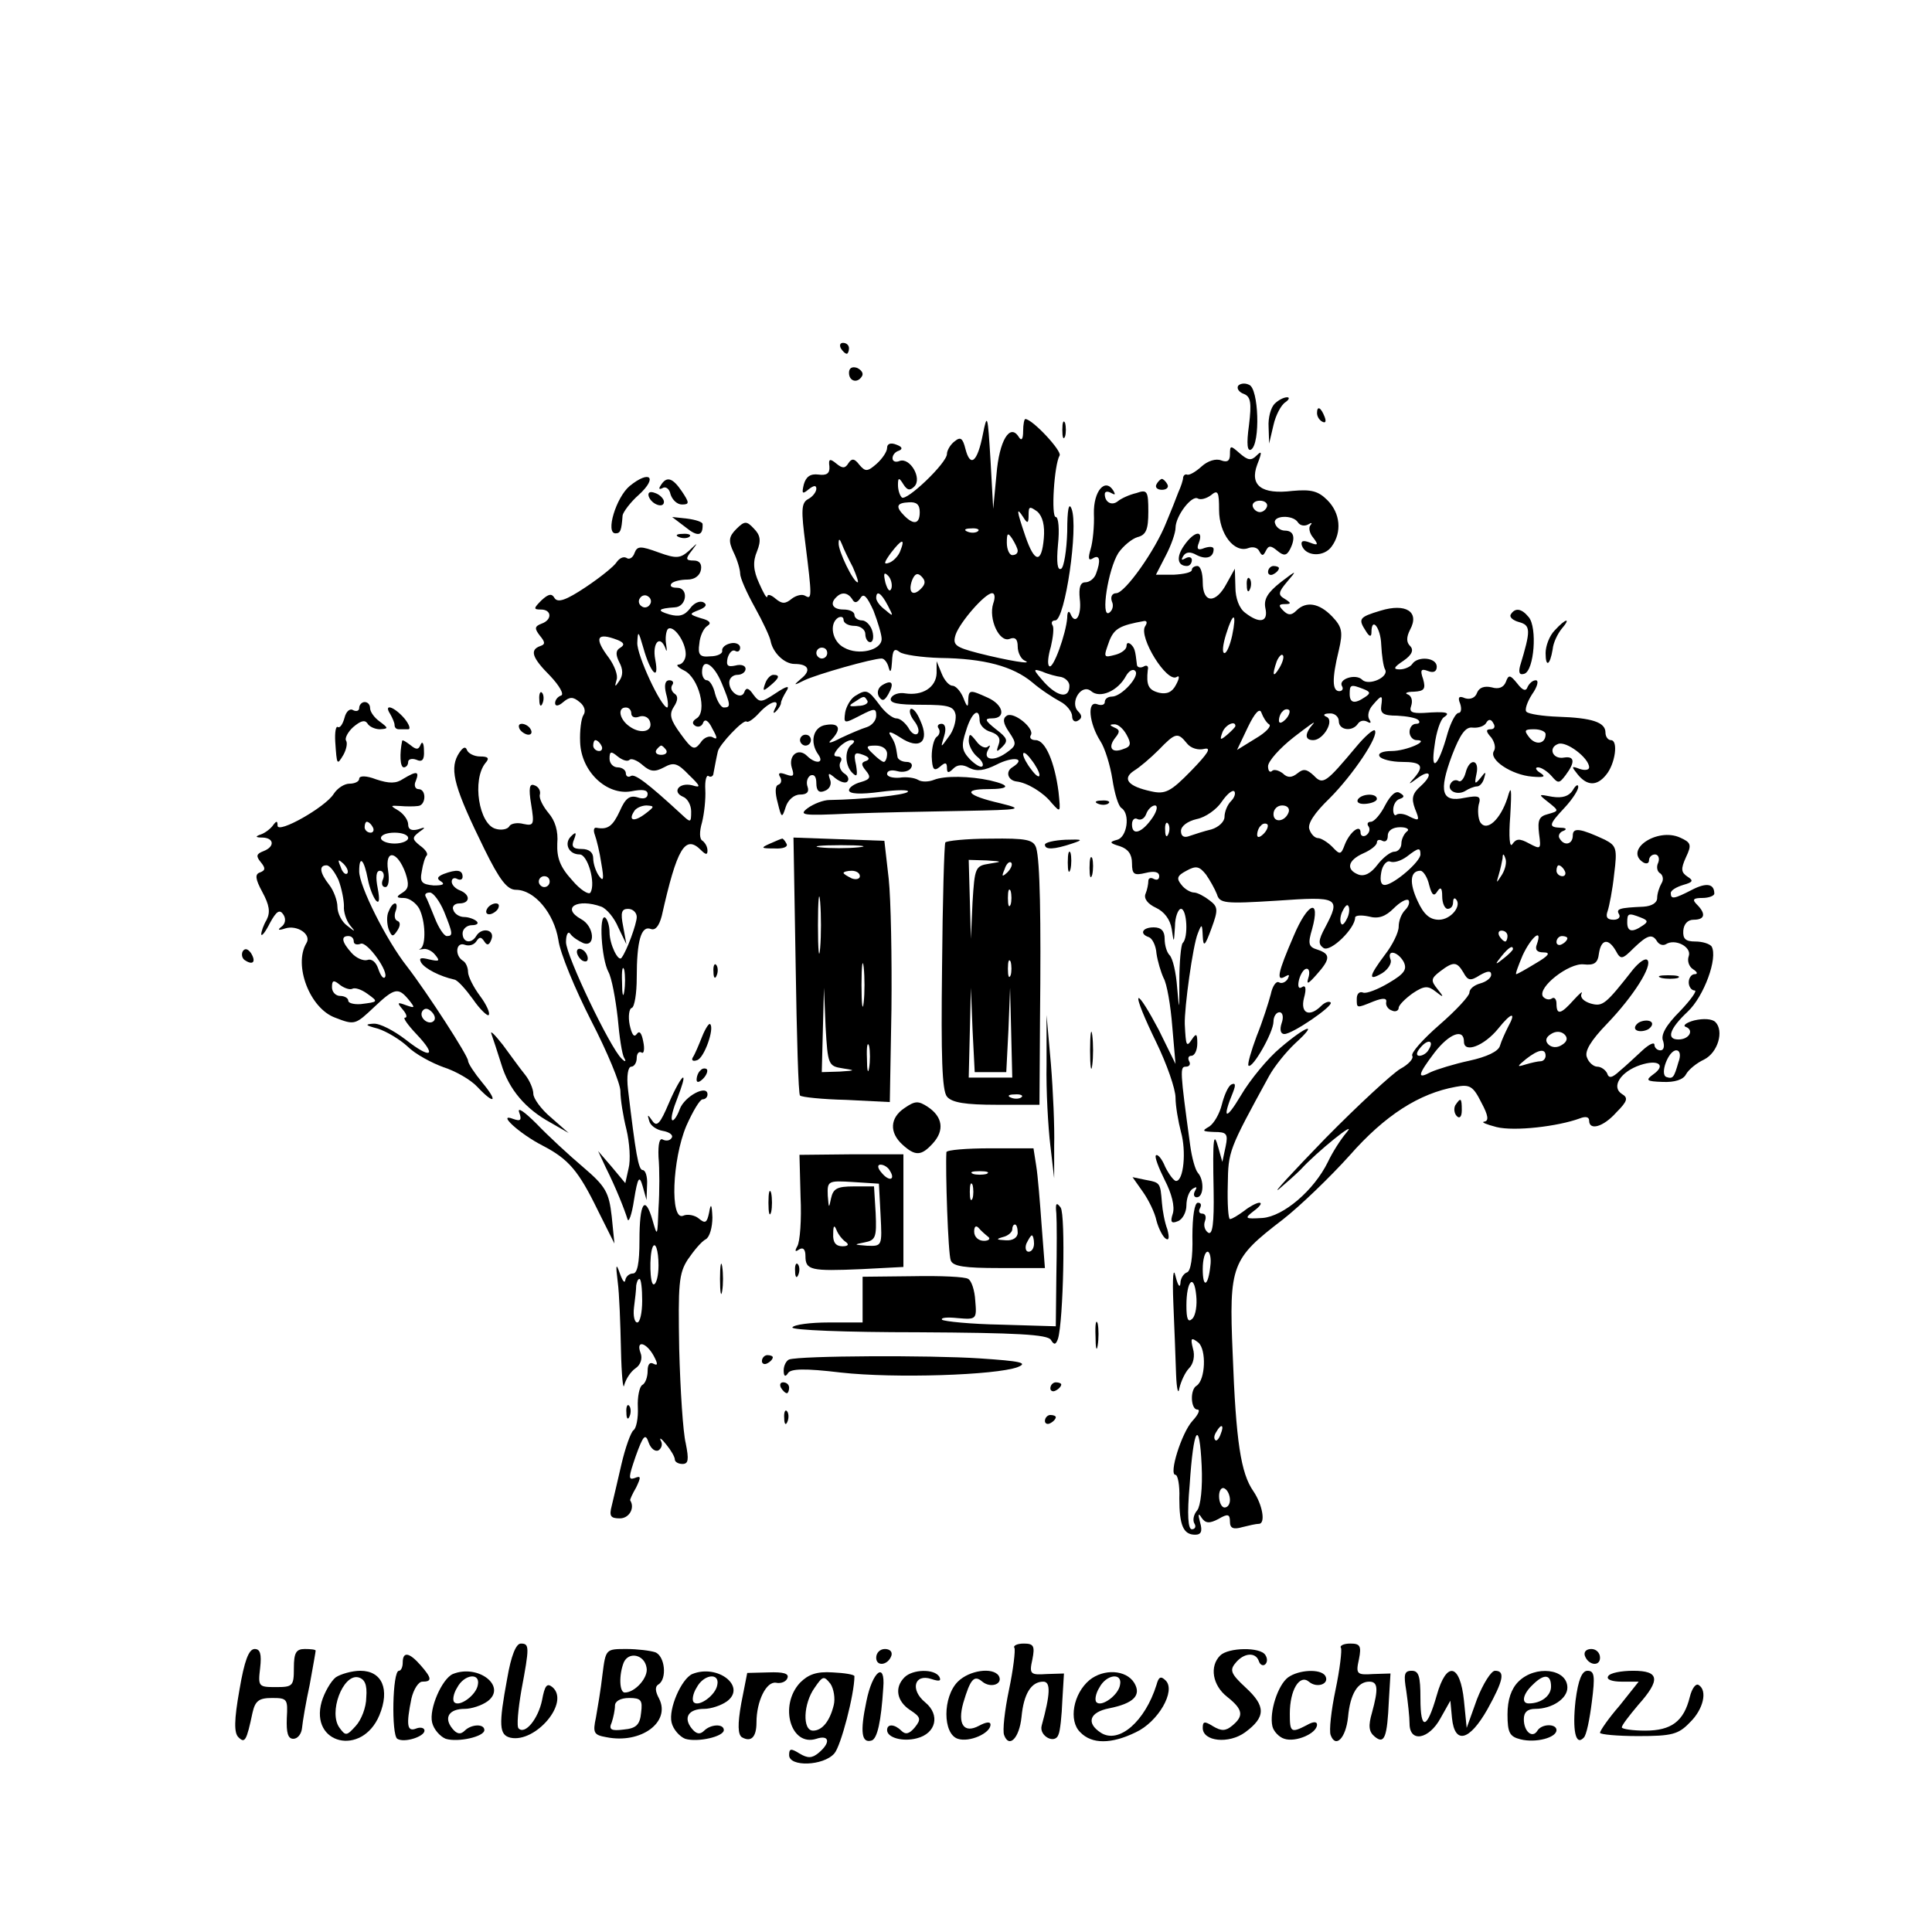 <?xml version="1.0" standalone="no"?>
<!DOCTYPE svg PUBLIC "-//W3C//DTD SVG 20010904//EN"
 "http://www.w3.org/TR/2001/REC-SVG-20010904/DTD/svg10.dtd">
<svg version="1.0" xmlns="http://www.w3.org/2000/svg"
 width="355pt" height="355pt" viewBox="0 0 355 355"
 preserveAspectRatio="xMidYMid meet">
<g transform="translate(0,355) scale(0.1,-0.1)"
fill="#000000" stroke="none">
<path d="M1545 2910 c3 -5 8 -10 11 -10 2 0 4 5 4 10 0 6 -5 10 -11 10 -5 0
-7 -4 -4 -10z"/>
<path d="M1560 2865 c0 -16 16 -20 24 -6 3 5 -1 11 -9 15 -9 3 -15 0 -15 -9z"/>
<path d="M2275 2841 c-3 -5 2 -12 11 -15 12 -5 14 -16 9 -57 -5 -36 -3 -49 4
-45 17 11 14 113 -4 119 -8 4 -17 2 -20 -2z"/>
<path d="M2342 2808 c-7 -7 -12 -26 -11 -42 l1 -31 8 34 c4 18 14 37 22 42 7
5 8 9 3 9 -6 0 -16 -5 -23 -12z"/>
<path d="M2420 2791 c0 -6 4 -13 10 -16 6 -3 7 1 4 9 -7 18 -14 21 -14 7z"/>
<path d="M1806 2752 c-10 -51 -23 -62 -32 -27 -5 20 -9 23 -20 14 -8 -6 -14
-17 -14 -23 0 -17 -75 -88 -83 -80 -4 4 -7 14 -7 23 0 14 2 14 10 1 7 -11 12
-12 20 -4 15 15 -8 54 -27 47 -7 -3 -13 -1 -13 5 0 6 5 12 12 14 7 3 6 7 -5
11 -10 4 -17 2 -17 -6 0 -7 -9 -20 -19 -29 -17 -15 -21 -15 -32 -2 -9 12 -14
12 -20 3 -6 -10 -11 -10 -22 -1 -12 10 -15 9 -13 -5 1 -13 -5 -17 -20 -15 -15
2 -23 -4 -27 -18 -4 -17 -3 -19 9 -9 9 7 14 8 14 1 0 -6 -7 -15 -15 -19 -13
-7 -13 -21 -5 -83 12 -96 12 -102 0 -95 -6 4 -17 1 -25 -5 -12 -10 -18 -10
-30 0 -8 7 -15 9 -15 4 -1 -5 -7 6 -15 24 -11 24 -12 40 -4 59 8 20 6 30 -6
42 -13 14 -17 14 -32 -1 -14 -14 -15 -22 -5 -43 7 -14 12 -32 12 -39 0 -8 12
-35 27 -62 15 -27 28 -55 29 -62 4 -21 25 -42 44 -42 26 0 31 -12 12 -27 -15
-13 -14 -13 6 -3 23 11 125 40 142 40 5 0 11 -8 13 -17 3 -11 5 -6 6 11 1 21
4 26 14 18 6 -5 40 -10 75 -11 80 -1 133 -15 169 -45 15 -13 38 -28 51 -35 12
-6 22 -19 22 -27 0 -8 5 -12 11 -8 7 4 8 9 0 17 -16 16 6 52 24 37 16 -14 49
0 64 28 5 9 13 14 17 9 9 -9 -25 -47 -43 -47 -7 0 -13 -4 -13 -10 0 -5 -6 -7
-14 -4 -19 7 -15 -35 6 -68 8 -12 18 -44 22 -70 4 -26 11 -50 17 -53 16 -11
10 -53 -8 -58 -15 -4 -15 -6 5 -12 15 -5 22 -15 22 -31 0 -21 4 -23 25 -18 16
4 25 2 25 -6 0 -6 -4 -8 -10 -5 -5 3 -10 2 -10 -4 0 -5 -2 -16 -5 -23 -4 -9 4
-19 19 -26 15 -7 26 -21 29 -39 4 -27 4 -27 6 5 0 17 6 32 11 32 11 0 14 -53
3 -63 -3 -4 -6 -35 -6 -70 0 -55 0 -57 -4 -12 -2 28 -8 54 -14 60 -5 5 -9 18
-9 30 0 14 -6 21 -20 21 -21 0 -27 -12 -9 -18 6 -2 13 -15 14 -30 2 -14 8 -34
13 -45 6 -10 13 -50 16 -89 l6 -69 -31 63 c-18 34 -34 60 -37 58 -3 -3 12 -39
32 -80 20 -41 36 -87 36 -103 0 -15 5 -44 10 -63 10 -35 5 -90 -9 -90 -4 0
-13 12 -20 26 -6 15 -14 24 -17 21 -3 -2 5 -23 16 -45 13 -25 19 -49 15 -62
-5 -15 -3 -19 9 -14 9 3 16 17 16 29 0 13 5 27 12 31 7 4 8 3 4 -4 -4 -7 -2
-12 3 -12 13 0 14 32 2 45 -5 6 -11 28 -14 50 -19 139 -19 145 -8 145 7 0 9 5
6 10 -3 6 -1 10 4 10 6 0 11 10 11 23 0 18 -2 19 -10 7 -10 -15 -11 -12 -13
28 -1 30 15 146 24 167 7 18 8 18 9 -5 1 -21 4 -19 16 14 13 35 12 40 -4 52
-9 7 -22 14 -28 14 -6 0 -17 6 -23 14 -10 12 -8 17 9 26 18 10 24 8 36 -7 7
-10 16 -26 20 -36 5 -17 14 -18 110 -12 114 8 118 6 89 -49 -13 -24 -13 -31
-3 -38 13 -8 58 36 58 56 0 4 11 5 25 2 18 -5 31 0 46 15 11 11 23 18 27 15 3
-4 0 -12 -6 -18 -7 -7 -12 -20 -12 -31 0 -10 -11 -33 -25 -51 -30 -40 -32 -50
-5 -34 11 7 18 19 15 25 -7 19 13 15 24 -4 7 -14 2 -22 -27 -39 -20 -12 -41
-20 -47 -18 -7 3 -12 -2 -12 -11 0 -18 -1 -18 31 -5 18 7 25 6 23 -2 -1 -6 4
-13 11 -15 6 -3 12 0 12 5 0 5 12 17 26 27 21 14 28 14 42 3 15 -12 16 -11 3
5 -12 15 -12 19 5 32 25 19 31 18 43 -2 8 -15 13 -16 30 -5 14 8 21 9 21 1 0
-6 -9 -13 -20 -16 -11 -3 -20 -10 -20 -17 0 -6 -25 -33 -55 -59 -31 -27 -53
-52 -50 -57 3 -5 -7 -16 -22 -24 -15 -9 -77 -66 -138 -128 -60 -62 -99 -104
-85 -93 13 11 31 27 40 36 30 33 105 93 85 69 -12 -14 -27 -38 -35 -55 -26
-53 -82 -100 -120 -103 -33 -2 -34 -1 -16 13 11 8 16 15 10 15 -5 0 -18 -7
-28 -15 -11 -8 -22 -15 -26 -15 -3 0 -5 28 -4 63 1 62 1 63 76 200 10 18 31
44 48 60 44 40 21 33 -27 -8 -23 -19 -56 -59 -73 -88 -28 -47 -35 -44 -14 7 5
13 4 17 -4 13 -6 -4 -13 -21 -17 -37 -4 -16 -14 -34 -23 -40 -14 -8 -13 -9 9
-10 23 0 26 -3 21 -27 l-6 -28 -7 25 c-9 33 -11 21 -9 -78 1 -60 -2 -82 -10
-77 -6 4 -9 13 -6 21 3 8 1 14 -5 14 -6 0 -7 5 -4 10 3 6 2 10 -4 10 -6 0 -10
-25 -10 -62 1 -38 -3 -64 -10 -66 -6 -2 -12 -11 -12 -20 -1 -10 -5 -3 -9 13
-4 18 -6 -1 -4 -50 2 -44 4 -102 5 -130 1 -27 4 -39 6 -26 3 13 11 30 18 37 8
8 11 23 7 36 -5 20 -3 21 10 11 15 -13 13 -68 -3 -79 -13 -7 -11 -44 1 -44 6
0 2 -9 -9 -21 -20 -22 -44 -99 -31 -99 4 0 8 -19 7 -43 0 -49 7 -67 29 -67 11
0 14 6 9 23 -4 15 -3 18 3 8 7 -10 14 -11 31 -2 17 10 21 9 21 -5 0 -12 6 -15
23 -10 12 3 25 6 30 6 13 0 7 35 -10 60 -23 33 -32 91 -38 253 -7 163 -2 174
92 246 32 25 87 78 123 118 65 74 128 114 195 126 26 5 32 1 47 -29 13 -24 14
-34 5 -35 -6 -1 4 -5 23 -10 33 -8 112 1 153 16 10 4 17 3 17 -4 0 -19 26 -12
50 15 21 21 22 27 10 34 -20 13 -2 41 34 53 33 11 48 0 24 -17 -15 -11 -13
-13 17 -14 22 -1 38 4 43 14 5 9 20 21 33 27 26 13 37 53 21 69 -6 6 -22 7
-39 3 -15 -4 -22 -10 -15 -12 15 -6 6 -23 -14 -23 -23 0 -16 20 17 51 30 28
56 99 44 120 -4 5 -17 9 -30 9 -18 0 -23 5 -22 20 1 12 8 20 19 20 21 0 23 11
6 28 -9 9 -7 12 10 12 12 0 22 4 22 8 0 18 -14 21 -41 7 -33 -17 -39 -18 -39
-6 0 5 10 11 23 15 18 5 19 8 8 15 -12 8 -13 14 -3 36 11 23 9 27 -11 36 -42
19 -104 -23 -67 -46 6 -3 10 -1 10 4 0 6 5 11 11 11 6 0 9 -7 6 -15 -4 -8 -2
-17 4 -20 5 -4 6 -12 2 -18 -4 -7 -8 -19 -8 -27 0 -9 -10 -15 -25 -16 -45 -2
-51 -4 -45 -14 3 -5 -1 -10 -10 -10 -12 0 -15 5 -11 16 3 9 9 39 12 68 6 47 4
52 -17 63 -45 21 -59 23 -59 8 0 -17 -16 -20 -24 -6 -4 5 0 12 6 14 8 3 6 6
-4 6 -23 1 -23 5 7 37 14 15 25 32 25 38 0 6 -5 3 -10 -6 -7 -11 -19 -15 -38
-12 -26 5 -26 5 -7 -10 20 -16 20 -16 -1 -22 -16 -4 -19 -11 -16 -36 4 -29 3
-29 -18 -18 -18 10 -24 9 -31 -1 -5 -8 -7 13 -4 51 3 52 2 59 -5 34 -13 -40
-38 -63 -50 -45 -4 7 -5 22 -3 32 5 16 1 18 -26 13 -42 -9 -48 11 -23 78 15
39 25 53 38 51 11 -1 22 3 25 9 4 7 9 7 13 -1 4 -6 2 -11 -5 -11 -9 0 -9 -4 1
-15 6 -8 9 -19 5 -25 -10 -16 33 -44 70 -47 23 -2 26 0 15 7 -8 5 -10 10 -4
10 6 0 17 -7 25 -16 12 -14 14 -14 26 2 18 24 16 35 -3 32 -21 -4 -30 18 -11
25 15 6 57 -26 57 -43 0 -5 -8 -6 -17 -3 -16 6 -16 5 -4 -10 17 -21 35 -22 52
-1 17 20 23 64 9 64 -5 0 -10 6 -10 14 0 19 -25 27 -87 29 -28 1 -54 5 -58 9
-4 3 1 18 10 32 10 14 13 26 7 26 -6 0 -12 -6 -15 -12 -3 -9 -9 -7 -19 6 -13
16 -16 17 -21 3 -4 -10 -13 -14 -26 -10 -13 3 -23 0 -27 -10 -3 -9 -12 -13
-22 -10 -11 5 -14 2 -9 -10 3 -9 2 -17 -3 -17 -5 0 -14 -17 -20 -37 -17 -62
-32 -75 -24 -23 3 25 11 48 17 52 14 9 4 11 -37 8 -22 -1 -27 2 -23 13 3 9 1
18 -6 21 -7 2 -2 5 11 5 19 1 22 5 17 23 -6 17 -4 20 9 15 10 -4 16 -1 16 8 0
17 -35 20 -45 5 -3 -5 -14 -10 -23 -10 -13 0 -11 4 7 16 16 11 19 20 12 27 -7
7 -7 16 0 30 18 33 -8 49 -54 35 -40 -12 -42 -15 -27 -38 6 -10 10 -11 10 -2
0 30 17 9 18 -23 1 -20 4 -40 7 -45 8 -14 -30 -31 -42 -19 -12 12 -45 1 -37
-12 3 -5 0 -9 -5 -9 -13 0 -14 22 -1 75 8 34 6 43 -12 62 -24 25 -48 29 -66
11 -9 -9 -15 -9 -24 0 -9 9 -9 12 3 12 12 0 12 2 -1 10 -12 7 -11 12 5 31 19
22 18 22 -12 -1 -24 -19 -31 -31 -28 -47 6 -26 -10 -30 -37 -9 -11 8 -18 27
-18 47 l-1 34 -15 -27 c-20 -38 -44 -37 -44 2 0 17 -4 30 -10 30 -5 0 -10 -3
-10 -7 0 -5 -15 -8 -33 -9 l-33 0 18 35 c10 19 18 42 18 51 0 22 30 61 41 54
5 -3 16 0 24 6 13 11 15 6 15 -27 0 -44 28 -80 54 -70 8 3 17 1 20 -6 5 -9 7
-9 12 1 5 10 9 10 21 0 12 -10 17 -9 23 2 11 21 8 35 -9 35 -8 0 -16 6 -18 13
-6 15 33 17 42 2 4 -6 12 -7 18 -4 7 4 9 4 5 -1 -4 -4 -2 -15 5 -23 10 -13 9
-15 -6 -9 -13 5 -17 3 -15 -5 7 -21 41 -22 55 -2 19 26 16 61 -8 85 -17 17
-30 20 -64 17 -57 -7 -79 10 -65 48 9 23 9 27 -1 17 -10 -10 -16 -9 -31 4 -17
15 -18 15 -18 -2 0 -12 -5 -15 -16 -11 -10 4 -25 -1 -36 -11 -11 -10 -23 -17
-27 -15 -3 1 -6 -1 -7 -5 0 -5 -4 -17 -9 -28 -4 -11 -14 -36 -22 -55 -20 -51
-76 -130 -92 -130 -7 0 -11 -6 -8 -15 4 -8 1 -17 -5 -21 -16 -10 -2 80 17 110
9 13 25 26 35 29 16 4 20 14 20 47 0 38 -2 41 -22 34 -13 -3 -28 -10 -34 -15
-11 -9 -24 -2 -24 13 0 5 5 6 12 2 7 -4 8 -3 4 4 -15 25 -37 0 -36 -42 1 -22
-2 -52 -6 -65 -5 -17 -4 -22 4 -17 13 8 15 -4 6 -28 -3 -9 -12 -16 -20 -16 -9
0 -12 -10 -10 -30 4 -31 -8 -50 -17 -28 -3 7 -6 4 -6 -7 -2 -29 -26 -96 -33
-89 -4 3 -2 19 3 36 4 17 6 35 3 39 -3 5 -1 9 5 9 18 0 43 172 30 205 -5 13
-8 -1 -8 -42 -1 -34 -6 -65 -11 -68 -7 -4 -9 11 -6 44 3 28 1 51 -4 51 -9 0
-3 96 7 113 5 8 -50 67 -63 67 -2 0 -4 -10 -4 -22 0 -15 -3 -19 -8 -11 -16 26
-36 -6 -41 -69 l-6 -63 -5 90 c-5 83 -6 87 -14 47z m-116 -143 c0 -22 -11 -24
-28 -7 -17 17 -15 24 8 25 14 1 20 -4 20 -18z m638 10 c-2 -6 -8 -10 -13 -10
-5 0 -11 4 -13 10 -2 6 4 11 13 11 9 0 15 -5 13 -11z m-410 -58 c-4 -47 -17
-46 -34 4 -16 47 -17 55 -4 35 8 -13 10 -12 10 4 0 16 2 16 16 6 10 -9 14 -26
12 -49z m-121 13 c-3 -3 -12 -4 -19 -1 -8 3 -5 6 6 6 11 1 17 -2 13 -5z m73
-36 c0 -5 -4 -8 -10 -8 -5 0 -10 10 -10 23 0 18 2 19 10 7 5 -8 10 -18 10 -22z
m-303 -30 c7 -16 11 -28 9 -28 -8 0 -36 58 -35 72 0 9 2 8 6 -2 3 -8 12 -27
20 -42z m87 29 c-3 -8 -12 -18 -20 -21 -11 -4 -10 0 3 18 20 26 27 28 17 3z
m-16 -68 c-3 -8 -7 -3 -11 10 -4 17 -3 21 5 13 5 -5 8 -16 6 -23z m54 -1 c-15
-15 -24 -6 -16 16 5 12 10 14 17 7 8 -8 8 -14 -1 -23z m-126 -19 c4 -8 9 -7
15 2 6 10 12 3 24 -23 8 -21 15 -44 15 -52 0 -21 -43 -31 -69 -16 -22 11 -28
44 -11 55 6 3 10 1 10 -4 0 -6 9 -11 20 -11 11 0 20 -7 20 -15 0 -8 4 -15 9
-15 5 0 7 9 4 20 -3 11 -12 20 -19 20 -8 0 -14 5 -14 10 0 6 -9 10 -20 10 -20
0 -26 11 -13 23 10 10 21 8 29 -4z m65 -11 c11 -21 11 -22 -4 -9 -10 7 -17 17
-17 22 0 15 9 10 21 -13z m194 3 c-9 -28 11 -72 30 -65 10 4 15 0 15 -14 0
-11 6 -23 13 -26 18 -8 -31 0 -86 14 -42 11 -47 15 -41 34 8 23 54 76 67 76 5
0 6 -8 2 -19z m439 -59 c-4 -18 -10 -32 -14 -32 -5 0 -3 16 3 35 13 42 20 40
11 -3z m-160 17 c-12 -20 40 -104 58 -93 6 4 5 -3 -1 -14 -7 -14 -17 -18 -31
-15 -20 5 -24 14 -21 42 2 7 -2 10 -8 6 -6 -3 -12 -1 -12 4 -3 26 -4 30 -11
37 -5 4 -8 3 -8 -3 0 -6 -9 -13 -20 -16 -23 -6 -23 -6 -11 27 9 21 19 27 64
35 5 0 5 -4 1 -10z m-584 -49 c0 -5 -4 -10 -10 -10 -5 0 -10 5 -10 10 0 6 5
10 10 10 6 0 10 -4 10 -10z m831 -27 c-12 -20 -14 -14 -5 12 4 9 9 14 11 11 3
-2 0 -13 -6 -23z m-401 -17 c8 -2 15 -9 15 -16 0 -24 -21 -21 -46 6 -21 24
-22 26 -4 20 11 -5 27 -9 35 -10z m555 -22 c13 -5 14 -8 3 -15 -19 -13 -28
-11 -28 6 0 17 2 18 25 9z m33 -31 c-2 -14 4 -18 29 -18 18 -1 35 -4 39 -8 4
-4 2 -7 -4 -7 -7 0 -12 -7 -12 -15 0 -8 6 -15 13 -15 26 0 -19 -20 -46 -20
-16 0 -26 -4 -22 -10 3 -5 22 -10 41 -10 36 0 42 -7 22 -30 -11 -12 -10 -12 5
-1 25 19 31 8 8 -13 -16 -14 -18 -23 -11 -42 9 -22 8 -23 -9 -15 -10 6 -21 7
-25 4 -3 -3 -6 1 -6 9 0 9 5 18 12 20 9 3 9 6 0 11 -7 5 -17 -4 -27 -23 -8
-16 -20 -30 -26 -30 -6 0 -8 -4 -4 -9 3 -5 1 -12 -5 -16 -5 -3 -10 -1 -10 5 0
17 -20 1 -29 -22 -7 -19 -9 -19 -23 -4 -9 9 -21 16 -26 16 -6 0 -13 7 -16 16
-4 10 9 30 37 57 43 43 92 116 83 125 -3 2 -18 -11 -33 -29 -57 -68 -62 -72
-79 -54 -13 12 -19 13 -30 4 -10 -8 -18 -9 -27 0 -8 6 -17 8 -20 4 -4 -3 -7 1
-7 9 0 9 21 33 48 54 26 20 41 31 35 24 -16 -18 -16 -30 0 -30 19 0 40 37 24
43 -7 3 -4 6 6 6 9 1 17 -6 17 -14 0 -17 25 -20 35 -5 4 6 11 7 17 4 7 -4 8
-2 4 4 -4 7 -1 18 6 26 17 20 19 20 16 -1z m-206 -34 c5 -3 -6 -15 -25 -26
l-34 -21 20 42 c13 27 22 36 25 26 3 -8 9 -18 14 -21z m30 9 c-7 -7 -12 -8
-12 -2 0 6 3 14 7 17 3 4 9 5 12 2 2 -3 -1 -11 -7 -17z m-292 -28 c9 -16 8
-22 -5 -26 -22 -9 -30 2 -16 20 9 11 9 15 -1 19 -9 4 -10 6 -1 6 7 1 17 -8 23
-19z m200 16 c0 -2 -7 -9 -15 -16 -13 -11 -14 -10 -9 4 5 14 24 23 24 12z
m570 -15 c0 -18 -18 -21 -30 -6 -10 13 -9 15 9 15 11 0 21 -4 21 -9z m-659
-17 c7 -9 21 -13 32 -10 14 3 6 -9 -24 -40 -38 -39 -48 -44 -74 -38 -42 9 -54
23 -31 38 10 6 30 23 45 38 31 32 35 33 52 12z m81 -106 c-7 -7 -12 -20 -12
-29 0 -9 -11 -19 -24 -23 -13 -3 -31 -9 -40 -12 -10 -4 -16 -1 -16 9 0 9 12
18 29 22 16 3 37 18 46 32 9 13 19 22 23 19 3 -4 0 -12 -6 -18z m-144 -30
c-19 -28 -38 -35 -38 -13 0 9 5 13 10 10 6 -3 13 1 16 9 3 9 11 16 16 16 6 0
4 -10 -4 -22z m250 10 c-6 -18 -28 -21 -28 -4 0 9 7 16 16 16 9 0 14 -5 12
-12z m-221 -40 c-3 -8 -6 -5 -6 6 -1 11 2 17 5 13 3 -3 4 -12 1 -19z m175 0
c-7 -7 -12 -8 -12 -2 0 6 3 14 7 17 3 4 9 5 12 2 2 -3 -1 -11 -7 -17z m263 4
c-5 -4 -10 -14 -10 -22 0 -8 -6 -15 -13 -15 -7 0 -21 -11 -31 -24 -12 -16 -24
-22 -35 -18 -23 9 -20 26 9 39 14 6 25 15 25 20 0 5 5 6 10 3 6 -3 10 1 10 9
0 10 9 16 23 16 12 0 18 -4 12 -8z m25 -42 c0 -13 -46 -53 -64 -56 -8 -1 -11
6 -8 23 2 13 10 22 16 20 7 -3 20 1 31 9 22 17 25 17 25 4z m150 -37 c-11 -17
-11 -17 -6 0 3 10 6 24 7 30 0 9 2 9 5 0 3 -7 0 -20 -6 -30z m115 7 c3 -5 1
-10 -4 -10 -6 0 -11 5 -11 10 0 6 2 10 4 10 3 0 8 -4 11 -10z m-249 -26 c5
-19 9 -22 15 -12 6 9 9 7 9 -9 0 -13 5 -23 10 -23 6 0 10 5 10 12 0 6 2 9 5 6
12 -12 -9 -38 -31 -38 -17 0 -28 10 -39 34 -16 34 -14 56 5 56 5 0 13 -12 16
-26z m-150 -60 c-4 -9 -9 -15 -11 -12 -3 3 -3 13 1 22 4 9 9 15 11 12 3 -3 3
-13 -1 -22z m539 0 c13 -5 14 -8 3 -15 -19 -13 -28 -11 -28 6 0 17 2 18 25 9z
m-245 -34 c0 -5 -2 -10 -4 -10 -3 0 -8 5 -11 10 -3 6 -1 10 4 10 6 0 11 -4 11
-10z m54 -15 c-4 -10 0 -15 12 -15 14 0 10 -6 -14 -20 -18 -11 -34 -20 -36
-20 -2 0 4 16 12 35 16 34 37 51 26 20z m56 11 c0 -3 -4 -8 -10 -11 -5 -3 -10
-1 -10 4 0 6 5 11 10 11 6 0 10 -2 10 -4z m165 -6 c4 -6 11 -8 16 -5 17 11 48
-5 42 -22 -3 -8 0 -19 8 -24 8 -5 9 -9 3 -9 -6 0 -11 -7 -11 -15 0 -8 5 -15
11 -15 5 0 -7 -17 -27 -38 -26 -26 -36 -44 -31 -55 3 -10 1 -17 -5 -17 -6 0
-11 5 -11 10 0 6 -10 1 -22 -10 -13 -12 -31 -29 -42 -38 -14 -13 -20 -14 -23
-4 -3 6 -11 12 -18 12 -7 0 -16 8 -19 17 -5 11 7 31 37 62 49 51 84 107 74
117 -4 4 -15 -4 -26 -17 -51 -65 -56 -69 -78 -63 -13 4 -20 11 -17 18 3 6 -3
1 -14 -11 -24 -27 -32 -29 -32 -7 0 8 -4 13 -9 9 -5 -3 -12 -1 -16 4 -10 17
48 62 75 59 19 -2 26 2 28 20 4 26 17 29 31 5 9 -17 12 -16 33 5 25 24 34 27
43 12z m-265 -14 c0 -2 -8 -10 -17 -17 -16 -13 -17 -12 -4 4 13 16 21 21 21
13z m-9 -143 c-5 -10 -12 -25 -15 -35 -3 -10 -24 -20 -56 -27 -28 -6 -60 -16
-71 -21 -26 -14 -24 -5 7 36 27 35 54 45 54 20 0 -22 37 -8 63 24 24 30 34 32
18 3z m99 -33 c-9 -6 -19 -5 -25 1 -6 6 -5 13 5 19 9 6 19 5 25 -1 6 -6 5 -13
-5 -19z m-245 -9 c-3 -6 -11 -11 -17 -11 -6 0 -6 6 2 15 14 17 26 13 15 -4z
m215 -11 c0 -5 -4 -10 -9 -10 -5 0 -18 -3 -28 -6 -16 -5 -16 -4 1 10 23 18 36
20 36 6z m244 -12 c-8 -28 -10 -31 -22 -27 -13 5 4 49 18 49 7 0 9 -9 4 -22z
m-860 -374 c-4 -38 -14 -42 -14 -6 0 18 4 32 9 32 4 0 7 -12 5 -26z m-33 -97
c-8 -8 -11 -1 -11 24 0 46 14 60 18 19 2 -18 -1 -37 -7 -43z m52 -212 c-3 -9
-8 -14 -10 -11 -3 3 -2 9 2 15 9 16 15 13 8 -4z m-43 -140 c-7 -8 -9 -19 -5
-25 3 -5 1 -10 -5 -10 -7 0 -9 26 -4 82 7 106 18 122 22 35 2 -41 -2 -74 -8
-82z m60 19 c0 -8 -4 -14 -10 -14 -5 0 -10 9 -10 21 0 11 5 17 10 14 6 -3 10
-13 10 -21z"/>
<path d="M2495 2081 c-3 -6 4 -9 15 -8 11 1 20 5 20 9 0 11 -28 10 -35 -1z"/>
<path d="M3053 1753 c9 -2 23 -2 30 0 6 3 -1 5 -18 5 -16 0 -22 -2 -12 -5z"/>
<path d="M3011 1671 c-7 -5 -9 -11 -4 -14 5 -3 15 -2 22 2 7 5 9 11 4 14 -5 3
-15 2 -22 -2z"/>
<path d="M1952 2760 c0 -14 2 -19 5 -12 2 6 2 18 0 25 -3 6 -5 1 -5 -13z"/>
<path d="M1157 2657 c-25 -21 -45 -87 -26 -87 9 0 11 5 13 33 1 6 14 24 30 38
35 32 20 46 -17 16z"/>
<path d="M1214 2658 c-4 -6 -3 -8 3 -5 6 4 13 -1 15 -11 3 -10 12 -19 21 -19
14 0 14 3 0 24 -17 25 -28 29 -39 11z"/>
<path d="M2125 2660 c-3 -5 1 -10 10 -10 9 0 13 5 10 10 -3 6 -8 10 -10 10 -2
0 -7 -4 -10 -10z"/>
<path d="M1192 2638 c5 -15 28 -23 28 -10 0 5 -7 13 -16 16 -10 4 -14 1 -12
-6z"/>
<path d="M1260 2581 c22 -18 32 -16 31 6 0 4 -13 8 -28 10 l-28 3 25 -19z"/>
<path d="M1248 2563 c7 -3 16 -2 19 1 4 3 -2 6 -13 5 -11 0 -14 -3 -6 -6z"/>
<path d="M2176 2548 c-15 -21 -13 -38 5 -38 5 0 9 5 9 11 0 5 -5 7 -12 3 -7
-4 -8 -3 -4 4 5 8 13 9 25 2 18 -9 31 -4 31 11 0 5 -8 5 -17 2 -12 -5 -15 -2
-10 10 9 24 -9 21 -27 -5z"/>
<path d="M1166 2534 c-3 -9 -10 -13 -15 -9 -6 3 -13 -1 -18 -8 -4 -7 -30 -28
-57 -46 -36 -24 -51 -29 -57 -20 -5 9 -11 8 -24 -4 -15 -15 -15 -17 -1 -17 20
0 21 -19 1 -26 -13 -5 -13 -9 -3 -22 10 -12 10 -16 1 -19 -20 -7 -16 -21 18
-55 17 -18 26 -34 20 -36 -6 -2 -11 -8 -11 -14 0 -6 6 -6 15 2 12 10 18 10 30
0 9 -7 12 -17 7 -24 -4 -6 -7 -29 -6 -50 2 -54 49 -98 94 -90 20 4 30 3 30 -5
0 -8 -8 -10 -19 -6 -14 4 -22 -2 -32 -25 -13 -28 -22 -35 -43 -31 -5 1 -6 -5
-3 -13 3 -8 9 -32 12 -53 5 -28 4 -34 -4 -23 -6 8 -11 23 -11 33 0 11 -8 17
-21 17 -16 0 -20 4 -14 18 5 13 3 14 -6 5 -13 -13 -4 -33 16 -33 15 0 30 -53
20 -70 -3 -5 -19 5 -34 23 -22 24 -28 41 -27 67 2 23 -4 42 -16 56 -10 12 -18
27 -16 34 2 7 -3 15 -10 17 -9 4 -11 -5 -6 -35 6 -37 5 -40 -14 -36 -11 3 -23
1 -26 -4 -3 -6 -15 -8 -25 -5 -31 8 -44 90 -19 121 8 9 5 12 -10 12 -11 0 -22
6 -24 12 -3 8 -9 4 -17 -10 -15 -28 -5 -62 49 -172 28 -57 42 -75 58 -75 34 0
70 -43 78 -92 3 -24 31 -91 60 -148 30 -58 54 -116 54 -130 0 -15 5 -46 11
-70 6 -25 8 -57 4 -72 l-6 -27 -25 30 -25 29 14 -30 c19 -38 34 -76 40 -95 2
-8 8 8 12 35 7 43 10 46 16 25 l7 -25 1 28 c1 15 -3 27 -8 27 -8 0 -13 31 -27
148 -3 25 0 42 6 42 5 0 10 7 10 16 0 8 4 13 9 10 4 -3 6 6 3 20 -3 16 -7 21
-12 14 -5 -7 -9 -1 -13 17 -3 15 -1 30 4 31 5 2 9 27 9 55 0 68 8 97 26 90 8
-3 15 5 20 24 28 125 43 150 72 121 9 -9 12 -9 12 -1 0 7 -4 14 -9 18 -6 3 -6
17 -1 34 4 16 7 43 6 60 -1 16 2 28 6 25 4 -3 9 0 9 5 1 6 3 16 4 21 1 6 3 14
4 19 2 12 48 61 53 55 3 -2 13 5 23 16 20 22 40 27 29 8 -4 -8 -3 -10 2 -5 5
5 9 12 9 15 0 4 5 14 10 22 7 11 1 10 -20 -4 -26 -17 -29 -18 -41 -2 -8 12
-13 13 -16 5 -5 -16 -28 -2 -28 17 0 8 7 14 15 14 8 0 15 5 15 11 0 6 -8 9
-19 6 -14 -3 -17 0 -14 14 3 10 9 16 14 13 5 -3 9 0 9 6 0 6 -8 10 -17 8 -10
-2 -17 -8 -16 -14 1 -5 -9 -10 -22 -10 -19 -2 -23 3 -20 23 1 14 8 29 15 33 8
5 4 10 -12 14 -22 7 -22 8 -4 15 13 5 16 10 9 14 -7 4 -18 -1 -25 -11 -10 -13
-20 -16 -38 -11 -24 7 -21 11 10 13 22 1 26 36 4 36 -10 0 -14 3 -10 8 4 4 17
7 29 7 13 0 23 7 25 18 2 11 -3 17 -13 17 -15 0 -16 3 -4 18 12 16 12 16 -5 0
-16 -14 -23 -15 -56 -3 -33 12 -39 12 -44 -1z m28 -95 c-3 -5 -10 -7 -15 -3
-5 3 -7 10 -3 15 3 5 10 7 15 3 5 -3 7 -10 3 -15z m66 -91 c0 -10 -6 -18 -12
-19 -7 0 -3 -5 9 -11 27 -13 43 -76 23 -88 -8 -5 -9 -10 -2 -14 6 -3 12 0 14
6 3 8 10 4 17 -11 9 -16 10 -21 1 -16 -6 4 -17 0 -23 -10 -11 -14 -15 -13 -36
16 -19 26 -22 36 -13 50 8 12 8 20 2 24 -6 4 -8 11 -5 16 4 5 1 9 -5 9 -8 0
-10 -9 -6 -25 4 -14 4 -25 2 -25 -11 0 -56 96 -55 119 1 23 2 22 11 -9 13 -47
30 -64 22 -22 -6 31 9 47 19 20 2 -7 3 -4 1 8 -2 12 0 24 3 28 10 9 33 -23 33
-46z m-125 26 c12 -5 13 -9 5 -14 -9 -5 -9 -13 -2 -27 7 -13 7 -24 0 -34 -8
-12 -9 -12 -5 2 3 8 -4 26 -14 40 -28 37 -23 48 16 33z m191 -79 c17 -41 17
-45 4 -45 -5 0 -12 11 -16 25 -3 14 -10 25 -15 25 -5 0 -9 7 -9 15 0 27 21 16
36 -20z m-166 -56 c0 -6 6 -9 14 -6 8 3 17 0 20 -8 7 -19 -16 -25 -37 -10 -19
13 -23 35 -7 35 6 0 10 -5 10 -11z m-55 -59 c3 -5 1 -10 -4 -10 -6 0 -11 5
-11 10 0 6 2 10 4 10 3 0 8 -4 11 -10z m119 -8 c3 -5 -1 -9 -9 -9 -8 0 -12 4
-9 9 3 4 7 8 9 8 2 0 6 -4 9 -8z m-67 -18 c3 3 14 -1 24 -10 14 -12 22 -13 39
-4 18 10 25 8 46 -14 22 -21 22 -24 6 -19 -24 6 -38 -12 -17 -21 8 -3 15 -15
15 -27 0 -21 -1 -21 -17 -6 -64 59 -87 76 -94 71 -5 -3 -9 0 -9 5 0 6 -7 11
-15 11 -8 0 -15 7 -15 16 0 14 3 14 15 4 9 -7 18 -10 22 -6z m29 -99 c-21 -16
-32 -13 -21 4 3 6 14 11 23 11 15 -1 15 -2 -2 -15z m-176 -125 c0 -5 -4 -10
-10 -10 -5 0 -10 5 -10 10 0 6 5 10 10 10 6 0 10 -4 10 -10z m95 -46 c10 -4
24 -21 31 -38 l15 -31 -6 33 c-5 25 -3 32 9 32 9 0 16 -7 16 -15 0 -12 -18
-62 -28 -75 -6 -8 -22 25 -22 47 0 12 -4 24 -8 27 -12 7 -7 -76 6 -100 6 -11
13 -49 17 -84 3 -35 8 -68 12 -74 4 -7 2 -8 -5 -1 -21 20 -102 189 -102 214 0
14 4 21 8 15 4 -6 15 -13 24 -17 23 -8 20 31 -4 44 -38 21 -7 39 37 23z m42
-156 c-2 -13 -4 -5 -4 17 -1 22 1 32 4 23 2 -10 2 -28 0 -40z"/>
<path d="M1060 1801 c0 -5 5 -13 10 -16 6 -3 10 -2 10 4 0 5 -4 13 -10 16 -5
3 -10 2 -10 -4z"/>
<path d="M2330 2499 c0 -5 5 -7 10 -4 6 3 10 8 10 11 0 2 -4 4 -10 4 -5 0 -10
-5 -10 -11z"/>
<path d="M2291 2474 c0 -11 3 -14 6 -6 3 7 2 16 -1 19 -3 4 -6 -2 -5 -13z"/>
<path d="M2776 2421 c-3 -5 4 -11 15 -14 22 -6 22 -15 2 -81 -3 -12 -1 -17 8
-14 18 6 24 85 8 104 -13 16 -25 18 -33 5z"/>
<path d="M2857 2392 c-10 -10 -17 -29 -17 -42 0 -27 8 -23 13 7 1 12 9 28 16
37 19 22 8 20 -12 -2z"/>
<path d="M1721 2313 c-1 -26 -26 -42 -58 -37 -11 2 -23 -2 -26 -9 -3 -9 12
-12 56 -12 51 0 60 -3 63 -19 1 -11 -4 -29 -13 -40 -15 -21 -15 -21 -8 2 4 13
2 22 -5 22 -6 0 -9 -4 -5 -9 3 -5 1 -12 -4 -15 -5 -4 -9 -20 -9 -36 1 -24 4
-28 15 -19 10 9 13 8 13 -2 0 -10 3 -10 12 -1 7 7 17 8 29 1 14 -7 28 -5 50 6
31 16 56 12 29 -5 -13 -8 -8 -24 8 -26 19 -2 49 -20 64 -39 17 -19 17 -19 13
20 -7 54 -24 95 -42 95 -8 0 -12 4 -9 9 8 12 -31 44 -44 36 -8 -5 -7 -14 4
-30 15 -22 14 -25 -6 -39 -23 -16 -43 -12 -32 7 4 7 4 9 -1 5 -4 -4 -14 0 -21
10 -12 15 -13 15 -14 1 0 -9 7 -22 15 -29 9 -7 13 -15 10 -18 -3 -3 -13 3 -23
13 -15 16 -16 25 -7 52 10 34 25 45 25 19 0 -8 9 -18 21 -21 14 -5 18 -12 14
-23 -5 -14 -4 -15 7 -4 11 11 9 16 -12 32 -20 16 -22 20 -7 20 26 0 21 25 -8
38 -33 15 -35 15 -36 -5 0 -14 -2 -13 -9 5 -5 12 -14 22 -20 22 -6 0 -15 10
-20 23 l-9 22 0 -22z m189 -187 c0 -6 -7 -1 -15 10 -8 10 -15 23 -15 28 0 6 7
1 15 -10 8 -10 15 -23 15 -28z"/>
<path d="M1406 2294 c-5 -14 -4 -15 9 -4 17 14 19 20 6 20 -5 0 -12 -7 -15
-16z"/>
<path d="M1621 2291 c-8 -5 -10 -14 -6 -21 6 -9 10 -8 17 4 12 21 7 28 -11 17z"/>
<path d="M991 2264 c0 -11 3 -14 6 -6 3 7 2 16 -1 19 -3 4 -6 -2 -5 -13z"/>
<path d="M1571 2271 c-8 -5 -16 -19 -18 -30 -3 -21 -2 -21 27 -6 27 14 30 14
30 0 0 -9 -8 -18 -17 -21 -10 -3 -31 -12 -48 -20 -19 -10 -26 -11 -17 -3 19
20 14 31 -10 27 -24 -3 -31 -32 -14 -55 11 -16 -6 -17 -21 -2 -16 16 -35 1
-28 -22 5 -15 3 -17 -11 -12 -11 4 -15 3 -11 -4 4 -6 3 -13 -3 -15 -6 -2 -6
-15 -1 -33 7 -29 8 -29 15 -7 4 12 15 22 26 22 13 0 17 5 14 14 -3 8 -1 17 5
21 7 3 11 -2 11 -14 0 -14 5 -19 16 -14 8 3 13 12 9 21 -4 12 -3 13 10 2 9 -7
19 -10 22 -6 4 4 1 11 -6 15 -7 5 -10 14 -7 20 4 6 2 11 -5 11 -8 0 -8 4 1 15
7 8 18 15 24 15 7 0 7 -3 1 -8 -13 -9 -13 -38 1 -52 9 -9 10 -5 7 14 -5 22 -3
25 13 19 11 -4 13 -8 6 -11 -10 -3 -10 -7 -1 -18 10 -12 8 -16 -9 -21 -12 -3
-22 -10 -22 -15 0 -7 21 -8 58 -3 31 4 54 4 50 0 -5 -6 -83 -14 -144 -15 -11
0 -29 -7 -40 -15 -17 -13 -9 -14 76 -10 52 2 147 4 210 5 108 2 112 3 68 14
-61 14 -71 26 -23 26 41 0 43 7 4 16 -37 8 -83 9 -103 1 -10 -4 -23 -4 -29 0
-7 4 -22 6 -34 4 -13 -1 -23 2 -23 7 0 6 8 8 19 5 10 -3 22 0 25 6 4 6 0 11
-8 11 -9 0 -17 5 -17 10 -3 20 -4 25 -13 39 -5 8 1 7 18 -4 36 -24 55 -8 37
31 -6 15 -14 24 -18 21 -3 -4 0 -13 7 -22 7 -9 10 -19 6 -23 -4 -4 -12 1 -17
11 -6 9 -15 17 -22 17 -7 0 -21 11 -31 25 -21 28 -24 29 -45 16z m23 -9 c2 -4
-5 -9 -17 -9 -17 -2 -19 0 -7 7 18 12 18 12 24 2z m36 -97 c0 -8 -3 -15 -6
-15 -3 0 -12 7 -20 15 -14 13 -13 15 5 15 12 0 21 -6 21 -15z"/>
<path d="M660 2249 c0 -5 -5 -7 -11 -4 -6 4 -13 -2 -16 -14 -3 -11 -8 -19 -12
-17 -4 3 -6 -10 -5 -27 3 -43 3 -44 15 -24 5 9 8 21 5 26 -3 4 3 16 13 25 13
11 21 14 26 7 3 -6 14 -11 23 -11 16 1 16 2 0 14 -10 7 -18 18 -18 25 0 6 -4
11 -10 11 -5 0 -10 -5 -10 -11z"/>
<path d="M717 2238 c4 -7 8 -16 8 -20 0 -5 3 -8 8 -8 4 0 11 0 17 0 5 0 2 9
-7 20 -19 22 -39 28 -26 8z"/>
<path d="M955 2210 c3 -5 11 -10 16 -10 6 0 7 5 4 10 -3 6 -11 10 -16 10 -6 0
-7 -4 -4 -10z"/>
<path d="M1470 2190 c0 -5 5 -10 10 -10 6 0 10 5 10 10 0 6 -4 10 -10 10 -5 0
-10 -4 -10 -10z"/>
<path d="M739 2189 c-5 -24 -4 -49 3 -49 4 0 8 4 8 10 0 5 7 7 15 4 11 -5 15
0 14 17 0 13 -3 18 -6 11 -4 -10 -8 -10 -19 -1 -8 6 -14 10 -15 8z"/>
<path d="M2693 2130 c-3 -11 -9 -18 -13 -15 -5 3 -11 1 -14 -4 -9 -13 11 -24
27 -14 6 4 16 8 21 8 5 0 11 7 13 15 4 13 3 13 -7 0 -10 -12 -11 -11 -7 8 6
27 -13 30 -20 2z"/>
<path d="M660 2119 c0 -5 -8 -9 -18 -9 -9 0 -22 -8 -29 -19 -15 -24 -103 -74
-103 -58 0 9 -2 9 -8 1 -4 -6 -14 -14 -22 -17 -12 -4 -11 -6 3 -6 21 -1 22
-17 1 -25 -13 -5 -14 -9 -5 -20 9 -11 9 -15 -1 -19 -10 -3 -9 -12 4 -36 13
-24 15 -37 8 -51 -6 -10 -10 -22 -10 -27 1 -4 8 5 16 21 12 22 18 26 25 15 5
-8 3 -17 -4 -22 -8 -6 -5 -7 7 -3 22 7 49 -11 39 -27 -24 -40 6 -120 53 -137
36 -14 37 -13 72 20 37 35 44 36 63 13 12 -15 12 -16 -5 -10 -16 6 -17 5 -6
-8 7 -8 9 -15 4 -15 -4 0 5 -13 21 -30 39 -41 27 -47 -20 -10 -21 16 -47 30
-59 29 -16 -1 -15 -3 8 -9 16 -5 41 -20 55 -33 14 -14 44 -30 66 -38 22 -7 50
-23 62 -36 32 -34 39 -28 9 8 -14 17 -26 35 -26 40 0 9 -75 125 -112 173 -38
48 -88 148 -88 175 0 31 9 22 16 -15 3 -16 10 -33 15 -39 6 -6 7 2 3 23 -4 20
-3 32 4 32 6 0 9 -7 6 -15 -4 -8 -2 -15 4 -15 6 0 8 13 5 31 -6 39 17 36 32
-5 7 -21 6 -29 -5 -36 -13 -8 -12 -10 2 -10 10 0 22 -9 28 -19 12 -23 13 -67
3 -74 -5 -2 -3 -2 4 -1 6 2 17 -3 23 -11 9 -11 7 -12 -11 -8 -16 4 -20 3 -15
-6 7 -11 34 -25 61 -31 6 -1 21 -18 34 -36 13 -19 27 -32 29 -29 3 3 -4 19
-16 35 -12 16 -22 36 -22 44 0 8 -4 18 -10 21 -15 10 -12 35 4 29 8 -3 17 0
21 6 6 9 9 9 15 0 5 -8 9 -7 13 4 7 18 -18 23 -28 6 -9 -15 -25 -12 -25 5 0 8
8 15 17 15 9 0 13 3 9 7 -4 4 -15 8 -23 8 -9 0 -18 6 -20 13 -3 6 2 12 11 12
20 0 21 16 1 24 -8 3 -15 10 -15 16 0 6 5 8 10 5 6 -3 10 -1 10 4 0 13 -11 14
-35 5 -12 -5 -13 -9 -4 -14 7 -5 2 -7 -14 -7 -22 2 -26 6 -22 26 2 13 6 26 9
29 3 3 -2 11 -12 18 -15 12 -15 15 -2 25 13 9 12 10 -2 5 -12 -3 -18 0 -18 9
0 8 -8 19 -17 25 -17 10 -16 10 2 9 11 -1 26 -1 33 0 15 1 16 31 1 31 -6 0 -9
7 -5 15 7 18 2 19 -23 4 -13 -9 -26 -9 -50 -1 -18 7 -31 7 -31 1z m25 -89 c3
-5 1 -10 -4 -10 -6 0 -11 5 -11 10 0 6 2 10 4 10 3 0 8 -4 11 -10z m65 -20 c0
-5 -11 -10 -25 -10 -14 0 -25 5 -25 10 0 6 11 10 25 10 14 0 25 -4 25 -10z
m-112 -65 c-3 -3 -9 2 -12 12 -6 14 -5 15 5 6 7 -7 10 -15 7 -18z m-16 -12 c6
-16 10 -37 10 -48 -1 -10 4 -26 11 -35 11 -13 10 -13 -5 -1 -10 7 -18 23 -18
35 0 11 -7 30 -15 40 -18 23 -19 36 -5 36 6 0 15 -12 22 -27z m194 -58 c16
-40 17 -45 5 -45 -5 0 -15 15 -22 33 -7 17 -14 35 -17 40 -2 4 1 7 8 7 6 0 18
-16 26 -35z m-166 -55 c0 -5 6 -7 13 -4 12 4 53 -53 44 -62 -3 -3 -8 4 -12 16
-4 12 -12 19 -20 16 -7 -2 -20 3 -29 13 -18 20 -20 31 -6 31 6 0 10 -4 10 -10z
m-3 -87 c5 3 17 -1 28 -9 21 -15 20 -15 -12 -19 -13 -1 -23 2 -23 6 0 5 -7 9
-15 9 -8 0 -15 7 -15 16 0 13 3 14 15 4 8 -6 18 -9 22 -7z m150 -59 c-9 -9
-28 6 -21 18 4 6 10 6 17 -1 6 -6 8 -13 4 -17z"/>
<path d="M2018 2073 c7 -3 16 -2 19 1 4 3 -2 6 -13 5 -11 0 -14 -3 -6 -6z"/>
<path d="M1415 2000 c-18 -8 -17 -9 8 -9 16 -1 26 3 22 9 -3 6 -7 10 -8 9 -1
0 -11 -4 -22 -9z"/>
<path d="M1462 1776 c2 -129 5 -237 8 -239 3 -3 41 -7 85 -8 l80 -4 3 170 c1
94 -1 202 -5 240 l-8 70 -83 3 -84 3 4 -235z m115 217 c-20 -2 -52 -2 -70 0
-17 2 0 4 38 4 39 0 53 -2 32 -4z m3 -53 c0 -5 -7 -7 -15 -4 -8 4 -15 8 -15
10 0 2 7 4 15 4 8 0 15 -4 15 -10z m-73 -132 c-2 -24 -4 -5 -4 42 0 47 2 66 4
43 2 -24 2 -62 0 -85z m80 -100 c-2 -18 -4 -4 -4 32 0 36 2 50 4 33 2 -18 2
-48 0 -65z m-39 -121 c25 -4 24 -4 -5 -6 l-33 -1 2 78 2 77 3 -72 c4 -69 5
-72 31 -76z m49 1 c-2 -13 -4 -5 -4 17 -1 22 1 32 4 23 2 -10 2 -28 0 -40z"/>
<path d="M1737 2002 c-2 -4 -5 -107 -6 -230 -2 -164 0 -226 9 -237 9 -11 34
-15 91 -15 l79 0 1 158 c2 186 0 290 -7 314 -5 15 -17 18 -85 17 -43 0 -80 -4
-82 -7z m81 -39 c-26 -4 -27 -7 -31 -71 l-3 -67 -2 73 -2 72 33 -1 c29 -2 30
-2 5 -6z m33 -16 c-10 -9 -11 -8 -5 6 3 10 9 15 12 12 3 -3 0 -11 -7 -18z m6
-59 c-3 -7 -5 -2 -5 12 0 14 2 19 5 13 2 -7 2 -19 0 -25z m0 -130 c-3 -7 -5
-2 -5 12 0 14 2 19 5 13 2 -7 2 -19 0 -25z m-37 -178 l29 0 4 78 3 77 2 -82 2
-83 -40 0 -40 0 2 83 2 82 3 -77 4 -78 29 0z m57 -46 c-3 -3 -12 -4 -19 -1 -8
3 -5 6 6 6 11 1 17 -2 13 -5z"/>
<path d="M1920 1998 c0 -10 17 -9 50 2 21 7 20 8 -12 7 -21 -1 -38 -5 -38 -9z"/>
<path d="M1962 1965 c0 -16 2 -22 5 -12 2 9 2 23 0 30 -3 6 -5 -1 -5 -18z"/>
<path d="M2002 1955 c0 -16 2 -22 5 -12 2 9 2 23 0 30 -3 6 -5 -1 -5 -18z"/>
<path d="M714 1875 c-4 -8 -3 -23 0 -32 6 -15 8 -15 16 -3 6 9 6 16 0 18 -5 2
-6 10 -3 18 3 8 2 14 -1 14 -4 0 -9 -7 -12 -15z"/>
<path d="M895 1880 c-3 -5 -2 -10 4 -10 5 0 13 5 16 10 3 6 2 10 -4 10 -5 0
-13 -4 -16 -10z"/>
<path d="M2377 1830 c-29 -67 -33 -85 -15 -74 7 4 8 3 4 -5 -4 -6 -11 -9 -16
-6 -5 3 -12 -7 -15 -22 -4 -15 -15 -50 -26 -77 -10 -27 -17 -51 -15 -54 7 -7
46 61 46 81 0 9 5 17 11 17 6 0 8 -9 4 -20 -4 -12 -2 -20 5 -20 15 0 91 52 85
58 -3 3 -11 0 -17 -6 -22 -22 -39 -14 -32 14 5 18 3 25 -4 20 -6 -4 -8 2 -5
14 3 11 9 20 14 20 5 0 6 -8 3 -17 -4 -13 0 -11 15 6 26 29 26 38 2 46 -17 5
-18 11 -10 38 16 58 -8 49 -34 -13z"/>
<path d="M446 1802 c-3 -6 -1 -14 5 -17 14 -9 20 -2 10 14 -6 8 -11 9 -15 3z"/>
<path d="M1311 1764 c0 -11 3 -14 6 -6 3 7 2 16 -1 19 -3 4 -6 -2 -5 -13z"/>
<path d="M1923 1595 c-1 -49 3 -117 7 -150 l7 -60 0 60 c1 33 -2 101 -6 150
l-8 90 0 -90z"/>
<path d="M1290 1645 c-6 -15 -13 -32 -17 -38 -3 -5 0 -8 8 -5 13 4 32 58 24
66 -2 3 -9 -8 -15 -23z"/>
<path d="M2003 1620 c0 -30 2 -43 4 -27 2 15 2 39 0 55 -2 15 -4 2 -4 -28z"/>
<path d="M903 1650 c3 -8 11 -33 18 -55 14 -47 45 -83 91 -108 l33 -19 -33 29
c-18 15 -32 35 -32 43 0 9 -7 25 -15 35 -9 11 -27 36 -41 55 -15 19 -24 28
-21 20z"/>
<path d="M1287 1583 c-4 -3 -7 -11 -7 -17 0 -6 5 -5 12 2 6 6 9 14 7 17 -3 3
-9 2 -12 -2z"/>
<path d="M1229 1523 c-16 -38 -22 -44 -30 -33 -9 13 -10 13 -6 0 2 -8 13 -16
25 -18 12 -2 20 -8 16 -13 -3 -5 -10 -6 -16 -3 -6 4 -9 -8 -8 -32 2 -22 2 -64
0 -94 -2 -52 -2 -54 -11 -22 -14 48 -24 32 -24 -37 0 -43 -4 -61 -12 -61 -7 0
-13 -6 -14 -12 -1 -7 -5 -2 -10 12 -7 20 -8 17 -4 -15 3 -22 5 -78 6 -125 1
-47 4 -76 6 -65 3 11 12 25 21 31 9 6 13 18 9 28 -9 24 10 20 24 -5 8 -15 8
-19 0 -15 -7 4 -11 -1 -11 -13 0 -11 -4 -23 -10 -26 -5 -3 -9 -22 -8 -41 1
-20 -3 -39 -8 -42 -5 -4 -15 -32 -22 -62 -7 -30 -15 -65 -18 -77 -5 -19 -2
-23 15 -23 17 0 28 19 19 33 -1 1 4 12 11 24 9 19 9 22 -3 17 -12 -4 -11 2 2
40 14 39 18 43 24 25 4 -11 12 -17 18 -14 6 4 8 12 4 18 -3 7 2 3 10 -7 9 -11
16 -23 16 -28 0 -4 6 -8 14 -8 11 0 12 8 6 38 -5 20 -10 98 -12 173 -2 119 -1
139 16 165 11 16 25 33 33 37 7 4 12 22 12 40 -1 25 -3 27 -6 9 -4 -19 -7 -21
-19 -11 -7 6 -21 9 -29 5 -24 -9 -20 103 6 165 12 27 25 49 30 49 5 0 9 4 9 9
0 19 -42 -3 -51 -27 -5 -14 -12 -23 -14 -20 -3 3 2 21 10 41 8 21 13 37 10 37
-3 0 -15 -21 -26 -47z m-19 -298 c0 -19 -4 -35 -9 -35 -7 0 -8 53 -2 68 5 12
11 -5 11 -33z m-30 -65 c0 -22 -4 -40 -9 -40 -5 0 -8 12 -6 28 2 15 4 33 4 40
1 6 3 12 6 12 3 0 5 -18 5 -40z"/>
<path d="M1662 1514 c-27 -18 -28 -45 -4 -67 24 -22 35 -21 56 2 22 24 18 49
-9 67 -18 12 -24 11 -43 -2z"/>
<path d="M2674 1519 c-3 -6 -2 -15 3 -20 5 -5 9 -1 9 11 0 23 -2 24 -12 9z"/>
<path d="M954 1506 c5 -14 3 -17 -11 -12 -31 12 11 -27 54 -49 48 -25 66 -46
102 -120 l30 -60 -5 50 c-5 44 -11 55 -52 90 -26 22 -65 58 -86 80 -22 22 -36
32 -32 21z"/>
<path d="M1739 1433 c-2 -32 3 -187 8 -199 4 -11 26 -14 89 -14 l84 0 -6 78
c-3 42 -7 92 -10 110 l-5 32 -79 0 c-44 0 -80 -3 -81 -7z m74 -40 c-7 -2 -19
-2 -25 0 -7 3 -2 5 12 5 14 0 19 -2 13 -5z m-26 -45 c-3 -7 -5 -2 -5 12 0 14
2 19 5 13 2 -7 2 -19 0 -25z m28 -70 c6 -4 2 -8 -7 -8 -10 0 -18 7 -18 17 0 9
3 12 8 7 4 -5 12 -12 17 -16z m55 7 c0 -9 -9 -15 -22 -14 -17 1 -19 2 -5 6 9
2 17 9 17 14 0 5 2 9 5 9 3 0 5 -7 5 -15z m30 -20 c0 -8 -4 -15 -10 -15 -5 0
-7 7 -4 15 4 8 8 15 10 15 2 0 4 -7 4 -15z"/>
<path d="M1471 1351 c2 -42 -1 -83 -6 -91 -5 -9 -4 -11 3 -6 8 5 12 0 12 -12
0 -26 10 -28 103 -24 l77 4 0 103 0 104 -95 0 -96 -1 2 -77z m164 48 c11 -17
-1 -21 -15 -4 -8 9 -8 15 -2 15 6 0 14 -5 17 -11z m-17 -81 c3 -58 3 -58 -25
-57 -24 2 -25 2 -5 6 21 4 23 9 21 54 l-3 49 -37 0 c-31 0 -38 -4 -42 -22 -4
-19 -4 -19 -6 5 -1 27 0 28 47 25 l47 -3 3 -57z m-64 -50 c7 -5 4 -8 -6 -8
-12 0 -18 7 -17 23 0 15 2 17 6 7 3 -8 11 -18 17 -22z"/>
<path d="M2100 1360 c10 -14 22 -38 25 -53 4 -15 12 -30 17 -33 6 -4 7 2 3 17
-5 13 -9 35 -10 49 -3 37 -3 37 -30 42 l-24 5 19 -27z"/>
<path d="M1412 1340 c0 -19 2 -27 5 -17 2 9 2 25 0 35 -3 9 -5 1 -5 -18z"/>
<path d="M1941 1320 c1 -14 1 -66 0 -116 l-1 -91 -101 3 c-56 1 -104 6 -108 9
-3 4 10 5 29 3 34 -3 35 -2 32 32 -1 19 -7 37 -13 40 -5 4 -51 6 -102 5 l-92
-1 0 -42 0 -42 -62 0 c-34 0 -64 -4 -67 -9 -3 -5 97 -9 231 -9 181 -1 238 -4
244 -14 6 -10 9 -9 13 2 10 33 14 227 5 241 -8 11 -10 8 -8 -11z"/>
<path d="M1323 1200 c0 -25 2 -35 4 -22 2 12 2 32 0 45 -2 12 -4 2 -4 -23z"/>
<path d="M1461 1214 c0 -11 3 -14 6 -6 3 7 2 16 -1 19 -3 4 -6 -2 -5 -13z"/>
<path d="M2013 1095 c0 -22 2 -30 4 -17 2 12 2 30 0 40 -3 9 -5 -1 -4 -23z"/>
<path d="M1400 1049 c0 -5 5 -7 10 -4 6 3 10 8 10 11 0 2 -4 4 -10 4 -5 0 -10
-5 -10 -11z"/>
<path d="M1450 1052 c-5 -2 -10 -11 -10 -20 0 -11 3 -13 8 -5 5 8 30 9 97 1
98 -11 285 -5 325 10 20 8 5 11 -70 16 -91 6 -329 5 -350 -2z"/>
<path d="M1435 1000 c3 -5 8 -10 11 -10 2 0 4 5 4 10 0 6 -5 10 -11 10 -5 0
-7 -4 -4 -10z"/>
<path d="M1930 999 c0 -5 5 -7 10 -4 6 3 10 8 10 11 0 2 -4 4 -10 4 -5 0 -10
-5 -10 -11z"/>
<path d="M1151 954 c0 -11 3 -14 6 -6 3 7 2 16 -1 19 -3 4 -6 -2 -5 -13z"/>
<path d="M1441 944 c0 -11 3 -14 6 -6 3 7 2 16 -1 19 -3 4 -6 -2 -5 -13z"/>
<path d="M1920 939 c0 -5 5 -7 10 -4 6 3 10 8 10 11 0 2 -4 4 -10 4 -5 0 -10
-5 -10 -11z"/>
<path d="M932 466 c-16 -86 -15 -104 6 -109 46 -10 110 65 77 93 -10 8 -14 3
-19 -24 -7 -34 -31 -64 -43 -52 -4 3 -1 35 5 70 15 80 15 86 -1 86 -9 0 -18
-23 -25 -64z"/>
<path d="M1864 522 c2 -4 -2 -39 -10 -77 -8 -38 -12 -75 -9 -83 9 -25 28 -6
32 33 4 43 18 65 40 65 14 0 13 -23 -3 -81 -5 -19 25 -35 31 -16 3 6 6 35 7
62 l3 50 -32 -1 c-30 -2 -32 0 -26 27 5 25 2 29 -16 29 -12 0 -20 -4 -17 -8z"/>
<path d="M2464 522 c2 -4 -2 -39 -10 -77 -8 -38 -12 -75 -9 -83 9 -25 28 -6
32 33 4 43 18 65 39 65 16 0 17 -13 5 -57 -7 -24 -6 -35 5 -44 18 -15 23 -1
26 66 l3 50 -32 -1 c-30 -2 -32 0 -26 27 5 25 2 29 -16 29 -12 0 -20 -4 -17
-8z"/>
<path d="M440 445 c-10 -56 -10 -79 -2 -87 12 -12 15 -7 26 45 5 22 12 27 36
27 28 0 29 -2 27 -37 -1 -27 2 -38 12 -38 8 0 15 9 16 20 1 11 7 47 14 79 6
33 11 61 11 63 0 2 -9 3 -20 3 -16 0 -20 -7 -20 -35 0 -33 -2 -35 -33 -35 -32
0 -33 1 -29 35 3 26 0 35 -10 35 -11 0 -19 -22 -28 -75z"/>
<path d="M1107 473 c-3 -27 -9 -62 -12 -79 -6 -28 -4 -32 19 -36 64 -13 119
28 97 71 -7 13 -8 22 -1 26 16 10 12 52 -6 59 -9 3 -33 6 -53 6 -38 0 -38 0
-44 -47z m81 13 c4 -18 -21 -46 -40 -46 -10 0 -11 32 -2 55 9 21 38 15 42 -9z
m-10 -83 c-2 -22 -9 -29 -32 -31 -23 -3 -28 0 -22 13 3 9 6 23 6 31 0 8 10 14
26 14 22 0 25 -4 22 -27z"/>
<path d="M1610 504 c0 -17 22 -14 28 4 2 7 -3 12 -12 12 -9 0 -16 -7 -16 -16z"/>
<path d="M2242 508 c-20 -20 -14 -55 13 -76 29 -23 31 -35 9 -53 -12 -10 -20
-10 -35 -1 -16 10 -19 9 -19 -3 0 -25 48 -30 78 -8 38 28 38 48 1 82 -27 25
-30 32 -19 45 15 19 37 21 43 4 2 -7 8 -10 12 -6 4 4 4 11 0 17 -9 15 -68 14
-83 -1z"/>
<path d="M2912 508 c6 -18 28 -21 28 -4 0 9 -7 16 -16 16 -9 0 -14 -5 -12 -12z"/>
<path d="M740 495 c0 -8 -3 -15 -7 -15 -12 0 -14 -118 -3 -125 13 -8 50 4 50
15 0 5 -7 7 -15 4 -17 -7 -19 6 -9 55 4 17 13 31 20 31 18 0 18 6 -3 30 -21
24 -33 26 -33 5z"/>
<path d="M617 468 c-9 -7 -21 -28 -26 -45 -22 -78 74 -101 106 -25 20 48 5 82
-35 82 -15 0 -36 -6 -45 -12z m56 -37 c0 -18 -9 -41 -19 -52 -17 -19 -19 -19
-30 -4 -21 28 6 99 34 93 12 -3 17 -13 15 -37z"/>
<path d="M832 474 c-20 -9 -44 -64 -38 -89 3 -13 15 -26 25 -30 23 -7 71 4 71
16 0 12 -24 11 -36 -1 -8 -8 -15 -6 -23 4 -16 20 -6 36 23 36 12 0 31 6 42 14
36 27 -17 69 -64 50z m46 -20 c-3 -19 -34 -41 -43 -32 -4 3 -2 16 5 27 13 25
43 28 38 5z"/>
<path d="M1272 474 c-20 -9 -44 -64 -38 -89 3 -13 15 -26 25 -30 23 -7 71 4
71 16 0 12 -24 11 -36 -1 -8 -8 -15 -6 -23 4 -16 20 -6 36 23 36 12 0 31 6 42
14 36 27 -17 69 -64 50z m46 -20 c-3 -19 -34 -41 -43 -32 -4 3 -2 16 5 27 13
25 43 28 38 5z"/>
<path d="M1362 420 c-7 -39 -6 -57 1 -62 17 -10 27 0 27 27 0 39 18 76 36 73
9 -2 19 2 21 9 3 8 -8 11 -35 10 l-39 -1 -11 -56z"/>
<path d="M1470 458 c-39 -42 -17 -118 30 -103 24 8 27 -7 4 -26 -12 -10 -20
-10 -35 -1 -16 10 -19 9 -19 -3 0 -22 63 -20 83 3 12 13 37 109 37 142 0 3
-18 6 -40 7 -30 2 -45 -4 -60 -19z m62 -41 c-7 -29 -21 -47 -38 -47 -20 0 -18
50 3 79 15 22 17 22 29 7 6 -9 9 -27 6 -39z"/>
<path d="M1592 424 c-12 -57 -9 -78 10 -72 10 4 17 34 21 97 4 49 -20 30 -31
-25z"/>
<path d="M1662 468 c-19 -19 -14 -44 10 -60 20 -13 21 -17 9 -32 -10 -12 -17
-14 -25 -6 -12 12 -26 13 -26 1 0 -14 29 -22 55 -15 35 9 43 43 15 66 -28 23
-20 53 11 43 15 -5 19 -4 15 4 -9 15 -49 14 -64 -1z"/>
<path d="M1760 460 c-28 -28 -28 -96 0 -105 21 -7 60 10 60 26 0 6 -8 5 -21
-2 -28 -15 -40 3 -29 42 13 44 20 52 35 39 16 -13 39 -4 30 11 -11 16 -54 10
-75 -11z"/>
<path d="M2002 463 c-30 -25 -39 -75 -17 -96 21 -22 57 -22 102 0 41 19 74 76
55 95 -9 9 -13 7 -17 -8 -21 -67 -69 -109 -102 -88 -28 18 -21 38 15 45 45 9
60 24 46 47 -15 24 -56 26 -82 5z m56 -9 c-3 -19 -34 -41 -43 -32 -4 3 -2 16
5 27 13 25 43 28 38 5z"/>
<path d="M2367 468 c-19 -14 -35 -64 -29 -90 2 -9 12 -20 22 -23 21 -7 60 10
60 26 0 6 -7 6 -19 -1 -29 -15 -31 -13 -31 21 0 44 18 73 35 59 15 -13 39 -4
30 11 -9 13 -48 11 -68 -3z"/>
<path d="M2584 443 c3 -21 6 -48 6 -60 0 -36 36 -29 57 10 l18 32 3 -32 c5
-49 32 -42 65 16 30 54 33 71 14 71 -7 0 -22 -24 -33 -52 l-19 -53 -5 50 c-7
68 -32 74 -50 10 -18 -63 -30 -66 -30 -6 0 41 -3 51 -16 51 -14 0 -15 -7 -10
-37z"/>
<path d="M2790 460 c-13 -13 -20 -33 -20 -60 0 -34 4 -41 24 -46 28 -7 66 3
66 17 0 12 -27 12 -35 -1 -9 -15 -25 -2 -25 21 0 13 7 19 21 19 31 0 59 19 59
39 0 35 -59 42 -90 11z m60 -9 c0 -17 -18 -31 -41 -31 -14 0 -11 17 7 34 21
21 34 20 34 -3z"/>
<path d="M2895 425 c-6 -54 0 -84 15 -68 5 4 11 34 15 66 6 47 5 57 -8 57 -10
0 -17 -16 -22 -55z"/>
<path d="M2955 470 c-4 -6 7 -10 25 -10 l31 0 -35 -44 c-20 -23 -36 -46 -36
-50 0 -3 32 -6 70 -6 62 0 74 3 95 25 25 24 33 59 16 69 -5 3 -12 -6 -16 -22
-11 -45 -34 -62 -82 -62 -23 0 -43 3 -43 6 0 4 14 22 30 41 42 47 39 63 -9 63
-22 0 -43 -4 -46 -10z"/>
</g>
</svg>
